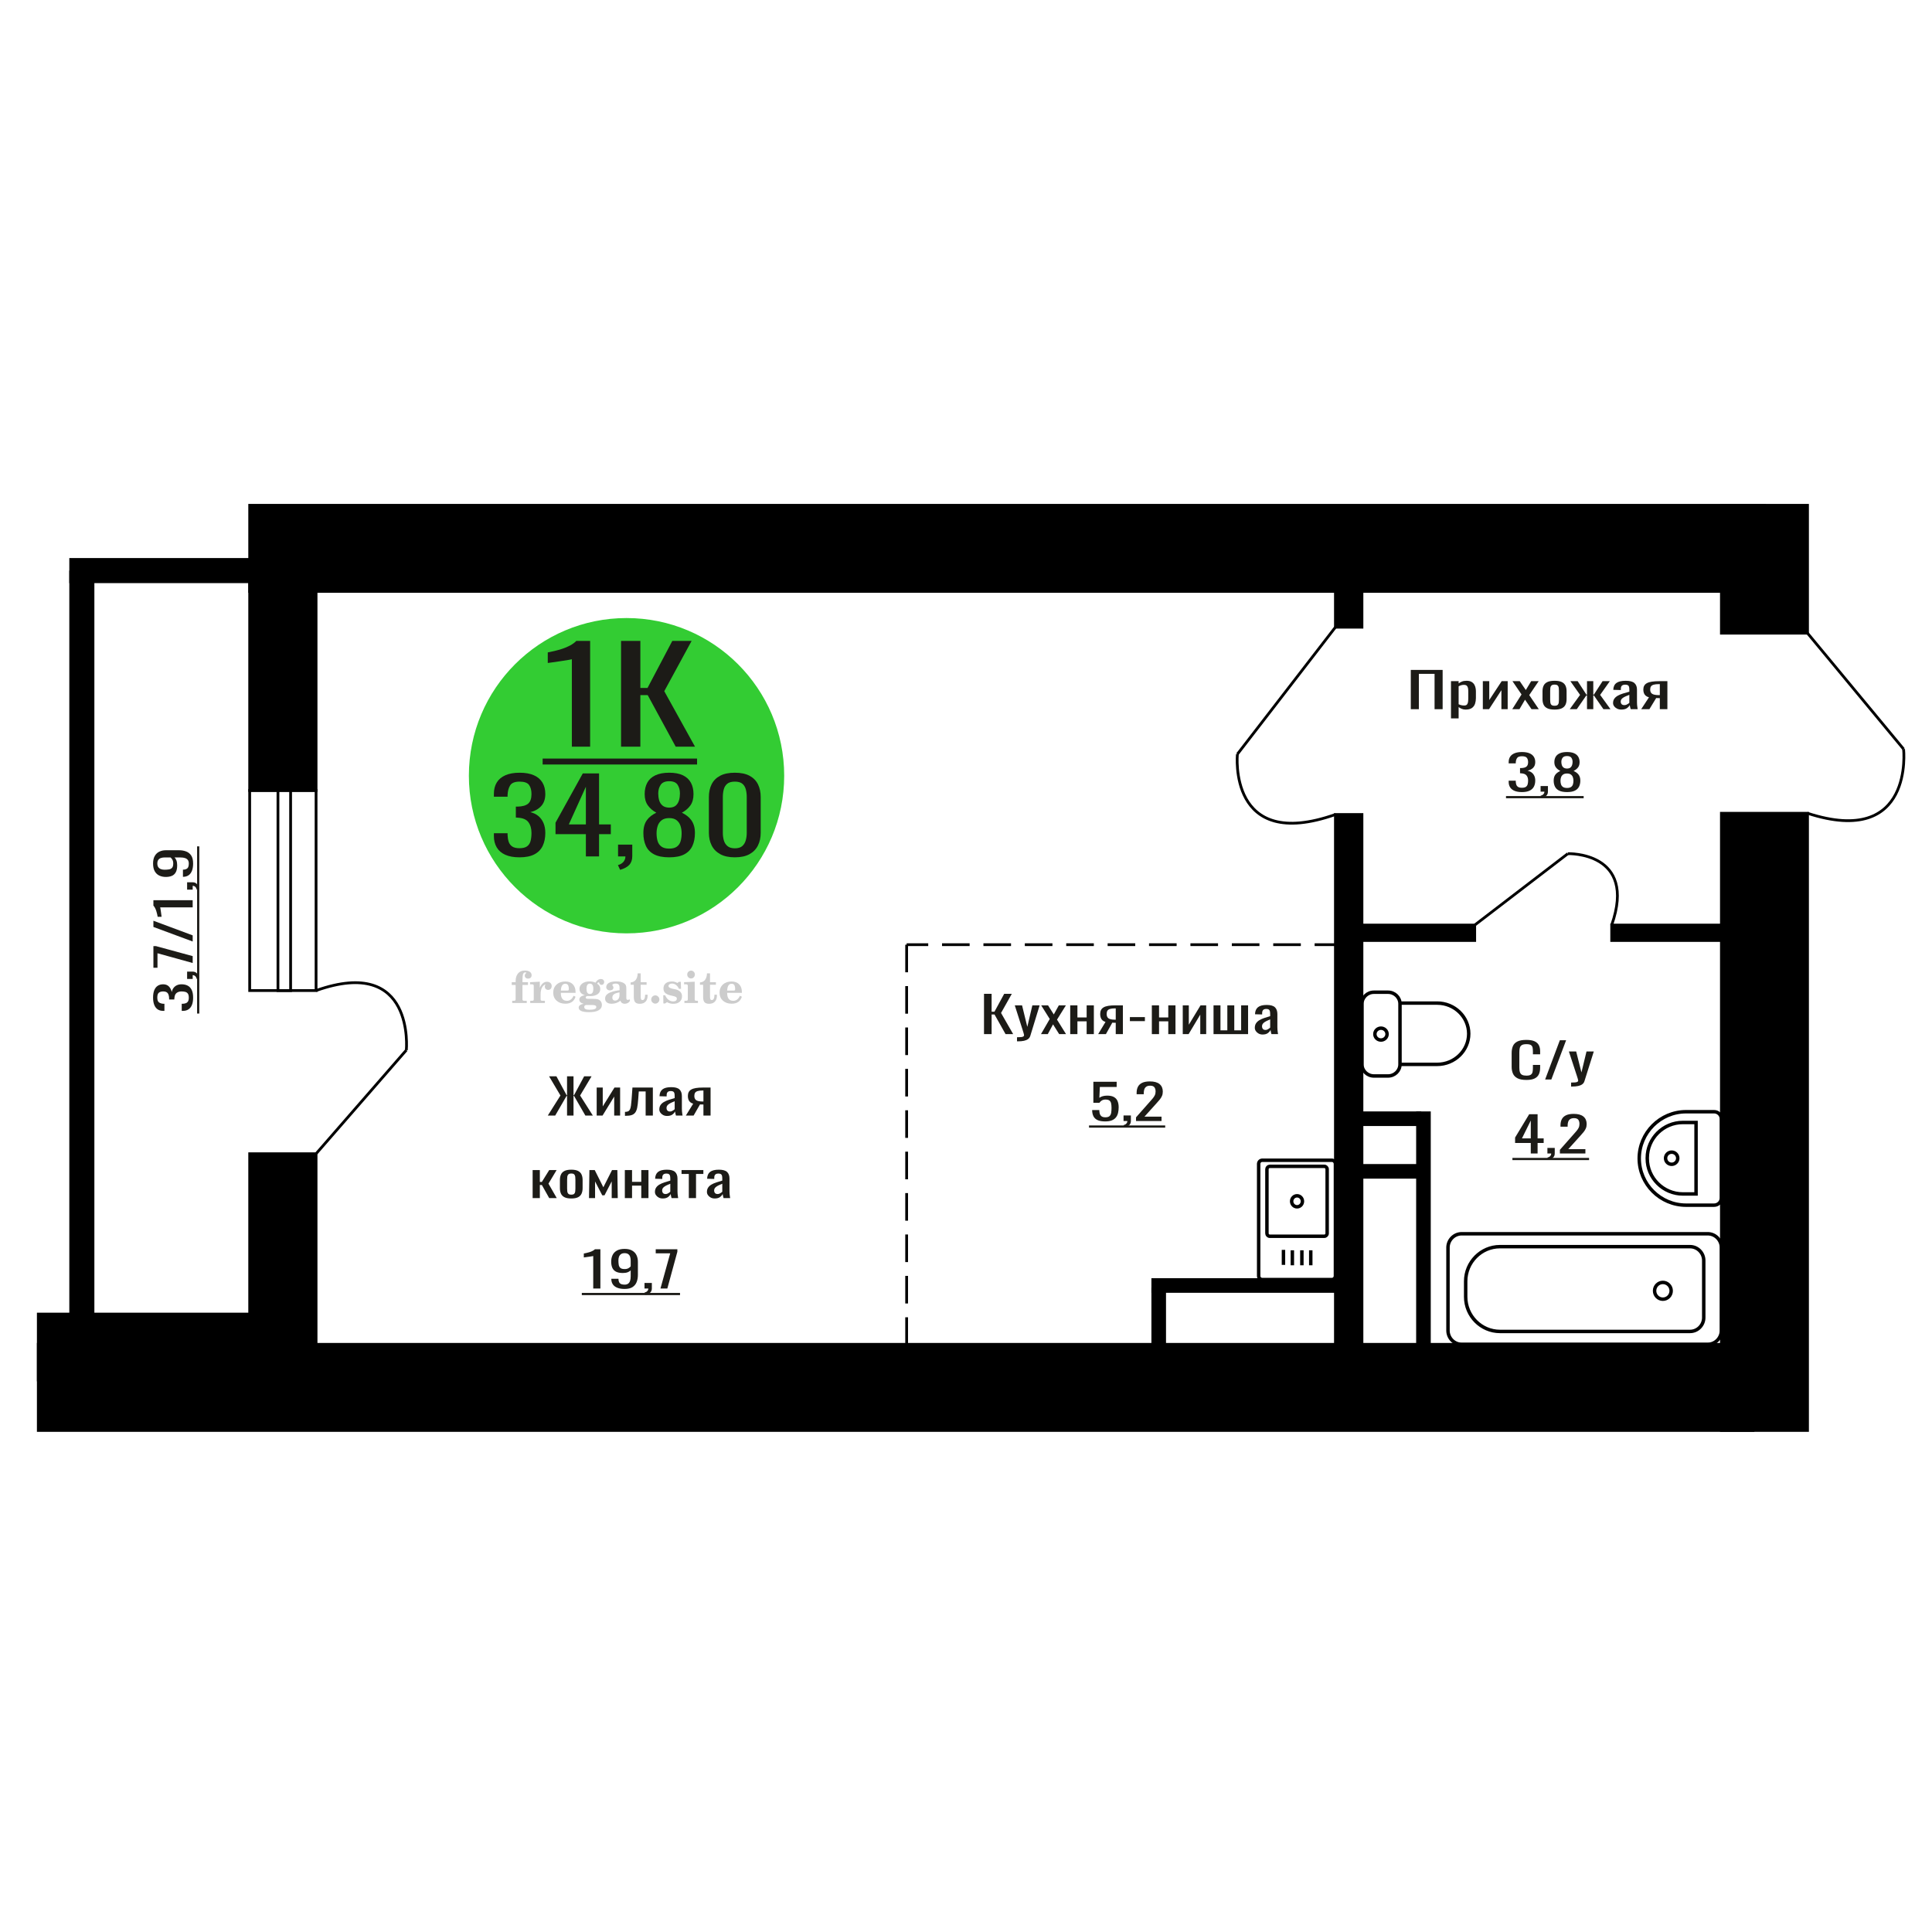 <?xml version="1.0" encoding="UTF-8"?>
<!DOCTYPE svg PUBLIC "-//W3C//DTD SVG 1.1//EN" "http://www.w3.org/Graphics/SVG/1.1/DTD/svg11.dtd">
<!-- Creator: CorelDRAW 2019 -->
<svg xmlns="http://www.w3.org/2000/svg" xml:space="preserve" width="140mm" height="140mm" version="1.1" style="shape-rendering:geometricPrecision; text-rendering:geometricPrecision; image-rendering:optimizeQuality; fill-rule:evenodd; clip-rule:evenodd"
viewBox="0 0 14000 14000"
 xmlns:xlink="http://www.w3.org/1999/xlink">
 <defs>
  <style type="text/css">
   <![CDATA[
    .str0 {stroke:black;stroke-width:25;stroke-miterlimit:22.926}
    .str1 {stroke:black;stroke-width:20;stroke-miterlimit:22.926}
    .str2 {stroke:black;stroke-width:20;stroke-miterlimit:22.926;stroke-dasharray:200 100}
    .fil1 {fill:none}
    .fil5 {fill:black}
    .fil2 {fill:#1C1B17}
    .fil3 {fill:#33CC33}
    .fil0 {fill:#1C1B17;fill-rule:nonzero}
    .fil4 {fill:#CCCCCC;fill-rule:nonzero}
   ]]>
  </style>
 </defs>
 <g id="Слой_x0020_1">
  <path class="fil0" d="M11060.63 7825.69c-28.03,0 -49.8,-4.21 -65.28,-12.65 -15.5,-8.43 -26.26,-19.79 -32.28,-34.08 -6.04,-14.29 -9.05,-30.22 -9.05,-47.78l0 -100.49c0,-19.21 3.01,-35.96 9.05,-50.25 6.02,-14.29 16.78,-25.35 32.28,-33.2 15.48,-7.85 37.25,-11.77 65.28,-11.77 24.78,0 44.43,3.28 58.94,9.84 14.5,6.56 24.94,15.93 31.3,28.11 6.36,12.18 9.54,26.82 9.54,43.92l0 22.48 -52.34 0 0 -20.02c0,-10.55 -0.73,-19.86 -2.2,-27.94 -1.46,-8.08 -5.46,-14.35 -11.99,-18.8 -6.51,-4.45 -17.44,-6.67 -32.76,-6.67 -15.65,0 -27.06,2.4 -34.23,7.2 -7.18,4.8 -11.82,11.6 -13.95,20.38 -2.11,8.78 -3.17,19.03 -3.17,30.74l0 112.79c0,14.29 1.63,25.59 4.88,33.91 3.27,8.31 8.65,14.23 16.15,17.74 7.5,3.51 17.61,5.27 30.32,5.27 15,0 25.76,-2.4 32.28,-7.2 6.52,-4.8 10.6,-11.42 12.23,-19.85 1.63,-8.44 2.44,-18.27 2.44,-29.52l0 -21.08 52.34 0 0 21.08c0,17.34 -2.94,32.62 -8.82,45.85 -5.86,13.24 -15.96,23.55 -30.31,30.92 -14.35,7.38 -34.57,11.07 -60.65,11.07z"/>
  <polygon id="1" class="fil0" points="11196.6,7822.53 11303.22,7537.93 11348.7,7537.93 11241.58,7822.53 "/>
  <path id="2" class="fil0" d="M11384.89 7873.48l0 -28.81c12.72,0 22.82,-0.41 30.33,-1.23 7.49,-0.82 12.87,-2.35 16.13,-4.57 3.26,-2.23 4.89,-5.33 4.89,-9.31 0,-2.11 -1.15,-6.8 -3.43,-14.06 -2.28,-7.26 -4.72,-14.99 -7.33,-23.19l-56.73 -172.87 52.81 0 38.16 151.79 36.68 -151.79 52.82 0 -67.5 214.33c-2.93,9.84 -8.31,17.63 -16.13,23.37 -7.83,5.74 -17.86,9.9 -30.08,12.47 -12.23,2.58 -26.99,3.87 -44.26,3.87l-6.36 0z"/>
  <path class="fil1 str0" d="M9869.25 7712.85l0 -438.79c0,-46.23 38.89,-84.06 86.42,-84.06l102.75 0c47.53,0 86.42,37.83 86.42,84.06l0 438.79c0,46.23 -38.89,84.05 -86.42,84.05l-102.75 0c-47.53,0 -86.42,-37.82 -86.42,-84.05zm275.59 0l0 -444.04 269.81 0c125.55,0 228.27,99.91 228.27,222.01l0 0.01c0,122.11 -102.72,222.02 -228.27,222.02l-269.81 0zm-182.03 -219.39c0,-23.77 19.81,-43.03 44.24,-43.03 24.43,0 44.24,19.26 44.24,43.03 0,23.76 -19.81,43.02 -44.24,43.02 -24.43,0 -44.24,-19.26 -44.24,-43.02z"/>
  <path class="fil0" d="M11092.62 8358.66l0 -76.25 -113.69 0 0 -39.35 102.08 -169 60.96 0 0 174.98 44.04 0 0 33.37 -44.04 0 0 76.25 -49.35 0zm-63.86 -109.62l63.86 0 0 -129.3 -63.86 129.3z"/>
  <path id="1" class="fil0" d="M11220.85 8404.69l-8.24 -16.16c8.72,-2.11 15.58,-5.8 20.57,-11.07 5,-5.27 7.49,-11.54 7.49,-18.8l-27.56 0 0 -40.41 53.22 0 0 39.71c0,12.41 -3.72,22.31 -11.14,29.69 -7.41,7.38 -18.87,13.06 -34.34,17.04z"/>
  <path id="2" class="fil0" d="M11303.58 8358.66l0 -26.7 99.66 -112.79c7.41,-8.43 14.27,-16.28 20.56,-23.54 6.29,-7.26 11.44,-14.93 15.48,-23.02 4.03,-8.08 6.04,-17.39 6.04,-27.93 0,-13.12 -2.89,-23.42 -8.7,-30.92 -5.81,-7.49 -15.97,-11.24 -30.49,-11.24 -12.25,0 -21.77,2.46 -28.54,7.38 -6.78,4.92 -11.44,11.36 -14.03,19.32 -2.58,7.97 -3.87,16.52 -3.87,25.65l0 9.49 -51.76 0 0 -9.84c0,-17.1 3.14,-31.8 9.43,-44.1 6.29,-12.29 16.45,-21.84 30.48,-28.63 14.02,-6.79 32.65,-10.19 55.88,-10.19 31.6,0 55.15,6.5 70.64,19.5 15.48,13 23.22,30.98 23.22,53.93 0,12.18 -2.01,22.84 -6.05,31.98 -4.03,9.13 -9.28,17.68 -15.72,25.65 -6.45,7.96 -13.55,16.16 -21.29,24.59l-89.99 99.79 123.86 0 0 31.62 -184.81 0z"/>
  <polygon id="3" class="fil2" points="10959.58,8390.6 11515,8390.6 11515,8406.57 10959.58,8406.57 "/>
  <circle class="fil3" cx="4540.1" cy="5621.06" r="1142.45"/>
  <path class="fil0" d="M3764.24 6212.47c-41.2,0 -75.53,-6.19 -102.99,-18.56 -27.47,-12.37 -48.06,-30.18 -61.8,-53.44 -13.73,-23.25 -20.6,-50.72 -20.6,-82.39l0 -20.04 99.26 0c0,1.98 0,4.09 0,6.31 0,2.23 0,4.58 0,7.05 0.61,17.82 3.26,33.9 7.96,48.25 4.68,14.35 13.1,25.73 25.27,34.14 12.18,8.41 29.8,12.62 52.9,12.62 24.34,0 42.76,-4.58 55.25,-13.73 12.47,-9.15 20.9,-22.14 25.28,-38.97 4.36,-16.82 6.55,-36.12 6.55,-57.89 0,-31.67 -7.33,-57.53 -22,-77.57 -14.67,-20.04 -40.42,-31.05 -77.26,-33.03 -1.86,-0.49 -4.21,-0.74 -7.01,-0.74 -2.81,0 -5.16,0 -7.03,0l0 -79.42c1.87,0 4.07,0 6.56,0 2.5,0 4.68,0 6.55,0 35.59,-0.99 61.17,-8.41 76.79,-22.27 15.6,-13.85 23.4,-36.86 23.4,-69.02 0,-27.22 -5.78,-48.99 -17.32,-65.32 -11.55,-16.33 -34.49,-24.5 -68.82,-24.5 -34.33,0 -57.12,9.04 -68.35,27.1 -11.24,18.06 -17.48,41.19 -18.72,69.4 0,1.98 0,4.08 0,6.31 0,2.22 0,4.32 0,6.3l-99.26 0 0 -20.04c0,-32.16 6.87,-59.62 20.6,-82.39 13.74,-22.76 34.49,-40.32 62.27,-52.69 27.78,-12.37 62.26,-18.56 103.46,-18.56 41.82,0 76.46,6.19 103.92,18.56 27.48,12.37 48.08,30.06 61.8,53.07 13.74,23.01 20.6,50.59 20.6,82.76 0,36.12 -9.83,65.07 -29.49,86.84 -19.67,21.77 -46.03,36.62 -79.12,44.53 23.1,5.45 42.6,14.85 58.52,28.21 15.92,13.36 28.24,30.31 36.98,50.84 8.75,20.54 13.11,44.41 13.11,71.63 0,35.62 -6.24,66.67 -18.72,93.15 -12.49,26.47 -32.46,47.01 -59.93,61.6 -27.46,14.6 -63.67,21.9 -108.61,21.9z"/>
  <path id="1" class="fil0" d="M4245.51 6205.79l0 -161.07 -220.04 0 0 -83.13 197.56 -357.01 117.97 0 0 369.63 85.21 0 0 70.51 -85.21 0 0 161.07 -95.49 0zm-123.6 -231.58l123.6 0 0 -273.14 -123.6 273.14z"/>
  <path id="2" class="fil0" d="M4493.62 6303.02l-15.92 -34.14c16.86,-4.45 30.11,-12.25 39.79,-23.38 9.68,-11.13 14.52,-24.37 14.52,-39.71l-53.37 0 0 -85.36 103 0 0 83.88c0,26.22 -7.18,47.13 -21.54,62.71 -14.35,15.59 -36.52,27.59 -66.48,36z"/>
  <path id="3" class="fil0" d="M4849.42 6212.47c-45.57,0 -82.09,-7.17 -109.55,-21.52 -27.46,-14.35 -47.29,-34.77 -59.45,-61.24 -12.17,-26.47 -18.27,-57.52 -18.27,-93.15 0,-20.29 2.19,-38.1 6.56,-53.44 4.37,-15.34 10.76,-28.83 19.19,-40.45 8.43,-11.63 18.42,-21.78 29.97,-30.44 11.54,-8.66 24.18,-16.45 37.92,-23.38 -24.98,-13.36 -45.26,-30.8 -60.86,-52.32 -15.61,-21.53 -23.42,-48.87 -23.42,-82.02 0,-31.67 6.25,-59.13 18.74,-82.39 12.48,-23.26 31.99,-41.19 58.52,-53.81 26.52,-12.62 60.08,-18.93 100.65,-18.93 40.57,0 73.8,6.31 99.71,18.93 25.9,12.62 45.1,30.55 57.59,53.81 12.48,23.26 18.72,50.72 18.72,82.39 0,33.65 -7.64,61.11 -22.93,82.39 -15.3,21.27 -35.74,38.59 -61.34,51.95 13.74,6.93 26.38,14.72 37.92,23.38 11.55,8.66 21.54,18.81 29.96,30.44 8.43,11.62 14.99,25.11 19.67,40.45 4.68,15.34 7.03,33.15 7.03,53.44 0,35.63 -6.1,66.68 -18.27,93.15 -12.17,26.47 -31.83,46.89 -58.99,61.24 -27.14,14.35 -63.51,21.52 -109.07,21.52zm0 -63.09c24.34,0 43.06,-4.95 56.17,-14.85 13.12,-9.89 22.01,-23.25 26.69,-40.08 4.68,-16.82 7.03,-35.62 7.03,-56.41 0,-18.8 -2.66,-36.49 -7.96,-53.07 -5.31,-16.57 -14.52,-30.18 -27.63,-40.82 -13.1,-10.64 -31.21,-15.96 -54.3,-15.96 -23.1,0 -41.35,5.2 -54.78,15.59 -13.42,10.39 -22.94,23.87 -28.56,40.45 -5.61,16.58 -8.42,34.52 -8.42,53.81 0,20.79 2.5,39.59 7.49,56.41 5,16.83 14.21,30.19 27.61,40.08 13.43,9.9 32.31,14.85 56.66,14.85zm0 -296.9c21.21,-0.49 37.3,-5.69 48.22,-15.58 10.91,-9.9 18.57,-22.64 22.94,-38.23 4.36,-15.59 6.55,-31.79 6.55,-48.62 0,-24.74 -5.62,-45.77 -16.85,-63.09 -11.24,-17.31 -31.52,-25.97 -60.86,-25.97 -29.34,0 -49.94,8.66 -61.8,25.97 -11.86,17.32 -17.79,38.35 -17.79,63.09 0,16.83 2.18,33.03 6.56,48.62 4.37,15.59 12.33,28.33 23.87,38.23 11.55,9.89 27.94,15.09 49.16,15.58z"/>
  <path id="4" class="fil0" d="M5325.06 6212.47c-43.07,0 -78.49,-7.67 -106.26,-23.01 -27.78,-15.34 -48.38,-36.37 -61.8,-63.09 -13.42,-26.72 -20.14,-57.15 -20.14,-91.3l0 -259.04c0,-35.13 6.56,-65.93 19.67,-92.41 13.11,-26.47 33.54,-47.13 61.32,-61.97 27.78,-14.85 63.51,-22.27 107.21,-22.27 43.7,0 79.27,7.42 106.75,22.27 27.46,14.84 47.74,35.5 60.85,61.97 13.1,26.48 19.66,57.28 19.66,92.41l0 259.04c0,34.64 -6.71,65.32 -20.13,92.04 -13.42,26.72 -33.86,47.63 -61.33,62.72 -27.46,15.09 -62.73,22.64 -105.8,22.64zm0 -65.32c23.72,0 41.67,-5.44 53.84,-16.33 12.17,-10.88 20.6,-24.86 25.28,-41.93 4.68,-17.07 7.03,-34.76 7.03,-53.07l0 -260.53c0,-19.3 -2.2,-37.48 -6.56,-54.55 -4.37,-17.08 -12.64,-30.81 -24.82,-41.2 -12.17,-10.39 -30.42,-15.59 -54.77,-15.59 -24.35,0 -42.76,5.2 -55.24,15.59 -12.49,10.39 -20.91,24.12 -25.28,41.2 -4.37,17.07 -6.56,35.25 -6.56,54.55l0 260.53c0,18.31 2.35,36 7.03,53.07 4.68,17.07 13.42,31.05 26.21,41.93 12.81,10.89 30.74,16.33 53.84,16.33z"/>
  <path class="fil0" d="M4143.87 5410.84l0 -634c-0.83,0.63 -10.12,2.52 -27.85,5.68 -17.74,3.15 -37.76,6.31 -60.04,9.46 -22.29,3.15 -42.09,5.99 -59.41,8.52 -17.34,2.52 -26.42,3.78 -27.24,3.78l0 -76.65c14.02,-2.52 30.32,-5.99 48.9,-10.41 18.56,-4.41 37.54,-9.77 56.93,-16.08 19.4,-6.31 37.96,-14.2 55.72,-23.66 17.74,-9.46 32.79,-20.5 45.18,-33.12l100.26 0 0 766.48 -132.45 0z"/>
  <polygon id="1" class="fil0" points="4500.38,5410.84 4500.38,4644.36 4640.25,4644.36 4640.25,4985.02 4692.25,4985.02 4871.75,4644.36 5011.62,4644.36 4813.56,5008.68 5036.38,5410.84 4896.5,5410.84 4693.48,5037.06 4640.25,5037.06 4640.25,5410.84 "/>
  <polygon id="2" class="fil2" points="3932.19,5496.86 5051.24,5496.86 5051.24,5539.87 3932.19,5539.87 "/>
  <path class="fil4" d="M3708.28 7137.31l0 -20 28.15 0 0 -6.35c0,-24.71 5.87,-43.87 17.67,-57.58 11.8,-13.7 28.37,-20.53 49.64,-20.53 14.92,0 26.72,3.07 35.45,9.16 8.74,6.08 13.13,14.28 13.13,24.6 0,7.68 -2.33,13.71 -6.99,18.1 -4.65,4.39 -11.11,6.56 -19.42,6.56 -6.82,0 -12.38,-2.01 -16.67,-6.03 -4.28,-4.02 -6.45,-9.21 -6.45,-15.5 0,-6.62 2.96,-12.49 8.94,-17.68 1.22,-1.22 1.85,-2.01 1.85,-2.33 0,-1.11 -0.53,-1.96 -1.53,-2.43 -1.06,-0.53 -2.75,-0.8 -5.13,-0.8 -7.89,0 -13.34,4.03 -16.36,12.02 -3.07,7.99 -4.6,24.23 -4.6,48.73l0 10.06 39.95 0 0 20 -39.95 0 0 102.87c0,4.66 0.95,7.83 2.91,9.52 1.96,1.7 5.72,2.54 11.27,2.54l16.94 0 0 15.88 -105.41 0 0 -15.88 13.91 -0.31c4.24,-0.21 7.09,-1.11 8.63,-2.81 1.48,-1.64 2.22,-4.6 2.22,-8.94l0 -102.87 -28.15 0z"/>
  <path id="1" class="fil4" d="M3842.16 7268.12l0 -15.88 14.87 -0.31c4.34,-0.32 7.25,-1.27 8.68,-2.86 1.43,-1.59 2.17,-4.55 2.17,-8.89l0 -95.04c0,-5.08 -1.11,-8.47 -3.39,-10.11 -2.27,-1.64 -6.98,-2.48 -14.13,-2.48 -0.95,0 -2.48,0.05 -4.6,0.16 -2.12,0.1 -3.7,0.15 -4.87,0.15l0 -15.55 70.75 -3.5 0 43.71c6.25,-14.34 13.65,-25.18 22.39,-32.49 8.67,-7.25 18.46,-10.9 29.42,-10.9 10.16,0 18.41,2.86 24.76,8.52 6.35,5.72 9.53,12.97 9.53,21.86 0,8.67 -2.33,15.61 -7.04,20.85 -4.71,5.23 -10.9,7.83 -18.57,7.83 -7.15,0 -12.97,-2.28 -17.47,-6.88 -4.49,-4.61 -6.77,-10.59 -6.77,-17.94 0,-2.91 0.48,-5.56 1.43,-8.04 0.9,-2.49 2.38,-4.87 4.34,-7.15 -11.8,3.81 -20.75,12.01 -26.94,24.5 -6.19,12.49 -9.31,28.79 -9.31,48.84l0 33.66c0,4.34 0.74,7.3 2.22,8.94 1.54,1.7 4.39,2.6 8.63,2.81l20.27 0.31 0 15.88 -106.37 0z"/>
  <path id="2" class="fil4" d="M4156.54 7215.73l13.97 6.67c-4.97,16.62 -13.65,29.26 -26.09,37.89 -12.48,8.62 -28.31,12.91 -47.51,12.91 -26.36,0 -47.58,-7.41 -63.77,-22.17 -16.14,-14.77 -24.23,-34.13 -24.23,-58.1 0,-23.92 8.04,-43.4 24.07,-58.32 16.09,-14.92 37.1,-22.38 63.03,-22.38 23.65,0 42.01,6.82 55.14,20.53 13.12,13.65 19.68,32.86 19.68,57.52l0 4.18 -106.68 0 0 2.17c0,18.36 3.7,32.23 11.06,41.59 7.41,9.37 18.41,14.02 32.97,14.02 10.63,0 20,-3.06 28.04,-9.2 8.1,-6.14 14.87,-15.24 20.32,-27.31zm-92.39 -37.78l48.79 0c3.33,0 5.66,-0.74 6.98,-2.17 1.33,-1.43 2.02,-4.07 2.02,-7.94 0,-13.65 -2.07,-23.6 -6.14,-29.79 -4.08,-6.19 -10.48,-9.31 -19.26,-9.31 -10.11,0 -17.84,4.07 -23.18,12.17 -5.29,8.15 -8.36,20.48 -9.21,37.04z"/>
  <path id="3" class="fil4" d="M4229.14 7273.89c-10.26,-2.59 -17.99,-6.41 -23.23,-11.54 -5.23,-5.13 -7.83,-11.43 -7.83,-19 0,-8.36 3.44,-15.24 10.37,-20.69 6.94,-5.39 16.94,-9.1 29.96,-11.06 -12.81,-3.43 -22.55,-9.04 -29.27,-16.93 -6.72,-7.83 -10.1,-17.41 -10.1,-28.68 0,-16.09 6.82,-29.21 20.47,-39.26 13.66,-10.11 31.49,-15.14 53.5,-15.14 7.78,0 15.08,0.8 22.02,2.33 6.93,1.54 13.65,3.86 20.16,6.93l5.45 -7.88c4.23,-6.03 9.31,-10.64 15.18,-13.92 5.88,-3.28 12.02,-4.92 18.42,-4.92 7.04,0 12.75,2.01 17.2,6.03 4.44,4.08 6.67,9.26 6.67,15.56 0,6.19 -1.7,11.27 -5.14,15.13 -3.38,3.87 -7.83,5.82 -13.28,5.82 -3.76,0 -6.93,-0.79 -9.63,-2.38 -2.7,-1.64 -4.87,-4.07 -6.51,-7.35 -0.63,-1.27 -1,-2.81 -1.22,-4.66 -0.31,-2.59 -1.43,-3.91 -3.28,-4.02 -1.85,0 -3.91,0.9 -6.19,2.7 -2.27,1.8 -4.13,4.07 -5.55,6.82 7.83,5.4 13.54,11.17 17.14,17.36 3.6,6.25 5.4,13.39 5.4,21.43 0,16.14 -6.56,28.79 -19.63,37.94 -13.07,9.16 -31.23,13.76 -54.46,13.76 -1.95,0 -4.71,-0.1 -8.25,-0.32 -3.49,-0.21 -6.03,-0.31 -7.57,-0.31 -4.87,0 -8.68,0.9 -11.37,2.75 -2.76,1.8 -4.13,4.29 -4.13,7.46 0,3.65 1.21,6.19 3.65,7.62 2.43,1.43 6.67,2.17 12.75,2.17l23.02 0c12.07,0 22.6,0.37 31.54,1.16 8.99,0.8 15.13,1.8 18.57,3.02 8.68,3.12 15.45,8.26 20.32,15.5 4.87,7.25 7.31,15.62 7.31,25.09 0,16.72 -7.94,29.58 -23.82,38.57 -15.87,9 -38.63,13.5 -68.31,13.5 -25.24,0 -44.24,-2.75 -56.99,-8.2 -12.76,-5.51 -19.16,-13.66 -19.16,-24.5 0,-7.15 3.12,-13.08 9.31,-17.89 6.19,-4.82 15.03,-8.15 26.51,-10zm15.62 8.84c-4.03,1.64 -6.88,3.54 -8.58,5.66 -1.69,2.11 -2.54,4.87 -2.54,8.31 0,6.93 3.02,12.06 9,15.34 5.98,3.33 15.29,4.98 27.94,4.98 17.14,0 29.84,-1.59 38.05,-4.71 8.2,-3.18 12.33,-8.05 12.33,-14.72 0,-5.23 -2.23,-9.04 -6.67,-11.37 -4.45,-2.33 -12.07,-3.49 -22.86,-3.49l-46.67 0zm5.39 -117.59c0,13.07 1.96,22.6 5.88,28.58 3.97,5.98 10.1,8.99 18.52,8.99 8.46,0 14.71,-3.01 18.78,-9.1 4.02,-6.03 6.04,-15.5 6.04,-28.47 0,-12.7 -2.02,-22.12 -6.04,-28.2 -4.07,-6.09 -10.32,-9.16 -18.78,-9.16 -8.42,0 -14.55,3.07 -18.52,9.16 -3.92,6.08 -5.88,15.5 -5.88,28.2z"/>
  <path id="4" class="fil4" d="M4489.28 7191.28c-18.79,3.02 -32.17,7.47 -40.11,13.34 -7.99,5.87 -11.96,14.13 -11.96,24.82 0,6.51 1.8,11.64 5.34,15.5 3.55,3.81 8.37,5.72 14.35,5.72 9.78,0 17.67,-3.65 23.54,-10.96 5.88,-7.3 8.84,-17.3 8.84,-30l0 -18.42zm49.21 40.22c0,5.08 0.9,8.68 2.7,10.85 1.8,2.17 4.76,3.23 8.79,3.23 1.85,0 3.96,-0.53 6.35,-1.64 2.38,-1.06 3.86,-1.59 4.49,-1.59 1.22,0 2.23,0.37 2.97,1.22 0.68,0.84 1.06,2.01 1.06,3.59 0,6.62 -3.76,12.65 -11.33,18.16 -7.57,5.45 -16.61,8.2 -27.15,8.2 -7.88,0 -14.6,-2.07 -20.16,-6.25 -5.61,-4.18 -8.89,-9.57 -9.94,-16.14 -8.68,7.09 -18.53,12.6 -29.53,16.51 -11.01,3.92 -22.33,5.88 -34.03,5.88 -15.18,0 -26.99,-3.28 -35.35,-9.9 -8.36,-6.61 -12.54,-15.93 -12.54,-27.94 0,-15.98 8.42,-28.84 25.19,-38.47 16.78,-9.68 43.34,-16.93 79.59,-21.8l0 -17.25c0,-11.17 -2.22,-19.05 -6.67,-23.71 -4.44,-4.65 -11.85,-6.98 -22.17,-6.98 -6.72,0 -12.38,1.11 -16.94,3.33 -4.6,2.22 -6.93,4.82 -6.93,7.67 0,0.74 1.38,2.86 4.13,6.41 2.75,3.49 4.13,7.41 4.13,11.8 0,5.98 -2.33,10.79 -7.04,14.5 -4.71,3.65 -10.85,5.5 -18.36,5.5 -7.68,0 -14.03,-2.22 -19.11,-6.67 -5.02,-4.44 -7.56,-10 -7.56,-16.72 0,-13.23 6.35,-23.49 19.05,-30.8 12.75,-7.25 30.69,-10.9 53.97,-10.9 13.02,0 24.45,1.33 34.35,3.97 9.84,2.59 17.99,6.51 24.39,11.64 5.08,3.97 8.63,8.42 10.64,13.44 2.01,4.98 3.01,12.65 3.01,22.97l0 67.89z"/>
  <path id="5" class="fil4" d="M4692.33 7208.11c0,0.74 0.1,1.85 0.26,3.34 0.16,1.48 0.21,2.59 0.21,3.33 0,18.57 -4.92,33.07 -14.76,43.5 -9.9,10.37 -23.6,15.56 -41.12,15.56 -15.98,0 -27.36,-3.76 -34.08,-11.33 -6.72,-7.51 -10.05,-20.8 -10.05,-39.85l0 -86.62 -22.86 0 0 -17.04c15.72,-1 27.94,-7.14 36.62,-18.31 8.68,-11.16 13.44,-26.93 14.29,-47.2l21.8 0 0 63.82 42.86 0 0 18.73 -42.86 0 0 84.14c0,10.74 1,17.88 2.96,21.38 1.96,3.54 5.4,5.29 10.37,5.29 6.09,0 10.69,-3.23 13.87,-9.63 3.12,-6.41 4.87,-16.09 5.18,-29.11l17.31 0z"/>
  <path id="6" class="fil4" d="M4748.47 7212.87c8.05,0 15.03,2.92 20.91,8.79 5.87,5.82 8.83,12.8 8.83,20.95 0,8.21 -2.91,15.24 -8.78,21.12 -5.82,5.87 -12.81,8.84 -20.96,8.84 -8.09,0 -15.02,-2.97 -20.85,-8.84 -5.87,-5.88 -8.78,-12.91 -8.78,-21.12 0,-8.04 2.96,-15.02 8.84,-20.9 5.87,-5.87 12.8,-8.84 20.79,-8.84z"/>
  <path id="7" class="fil4" d="M4806.15 7212.24l13.71 0c6.51,14.39 14.76,25.4 24.76,33.02 10.06,7.62 21.22,11.43 33.61,11.43 8.09,0 14.49,-1.8 19.2,-5.34 4.77,-3.6 7.15,-8.37 7.15,-14.4 0,-5.4 -2.07,-9.52 -6.25,-12.43 -4.18,-2.91 -13.07,-5.77 -26.72,-8.58 -23.44,-4.49 -39.95,-10.84 -49.53,-18.94 -9.58,-8.1 -14.34,-19.42 -14.34,-33.97 0,-16.14 5.34,-28.63 16.03,-37.47 10.69,-8.89 25.88,-13.33 45.51,-13.33 7.3,0 14.29,0.9 20.8,2.75 6.56,1.85 12.54,4.5 17.94,7.99l12.43 -8.52 13.07 0 1.54 50.8 -14.92 0c-5.56,-11.91 -12.76,-21.27 -21.54,-27.99 -8.79,-6.72 -18.21,-10.11 -28.31,-10.11 -7.68,0 -13.92,1.69 -18.73,5.13 -4.87,3.44 -7.31,7.73 -7.31,12.91 0,9.85 12.54,16.99 37.57,21.44 3.02,0.52 5.35,0.95 6.99,1.27 17.67,3.28 31.01,9.26 39.9,17.93 8.89,8.68 13.33,19.95 13.33,33.77 0,16.66 -5.61,29.84 -16.82,39.58 -11.22,9.79 -26.52,14.66 -45.94,14.66 -8.67,0 -16.93,-1.01 -24.66,-3.07 -7.77,-2.07 -14.76,-5.03 -21.11,-8.95l-13.65 9.48 -12.75 0 -0.96 -59.06z"/>
  <path id="8" class="fil4" d="M4979.77 7061.74c0,-7.88 2.7,-14.55 8.15,-20 5.45,-5.5 12.01,-8.25 19.79,-8.25 7.46,0 13.92,2.75 19.42,8.31 5.45,5.55 8.2,12.17 8.2,19.94 0,7.78 -2.7,14.45 -8.15,20.11 -5.45,5.67 -11.9,8.47 -19.47,8.47 -7.78,0 -14.34,-2.75 -19.79,-8.31 -5.45,-5.55 -8.15,-12.27 -8.15,-20.27zm54.29 178.39c0,4.44 0.74,7.51 2.17,9.1 1.48,1.59 4.39,2.49 8.73,2.7l12.6 0.31 0 15.88 -98.11 0 0 -15.88 13.81 -0.31c4.29,-0.21 7.2,-1.11 8.68,-2.81 1.53,-1.64 2.28,-4.65 2.28,-8.99l0 -95.04c0,-5.03 -1.12,-8.42 -3.39,-10.06 -2.28,-1.64 -6.93,-2.48 -13.97,-2.48 -0.95,0 -2.44,0.05 -4.61,0.16 -2.11,0.1 -3.75,0.15 -5.02,0.15l0 -15.55 76.83 -3.5 0 126.32z"/>
  <path id="9" class="fil4" d="M5194.62 7208.11c0,0.74 0.1,1.85 0.26,3.34 0.16,1.48 0.21,2.59 0.21,3.33 0,18.57 -4.92,33.07 -14.76,43.5 -9.9,10.37 -23.6,15.56 -41.12,15.56 -15.98,0 -27.36,-3.76 -34.08,-11.33 -6.72,-7.51 -10.05,-20.8 -10.05,-39.85l0 -86.62 -22.86 0 0 -17.04c15.72,-1 27.94,-7.14 36.62,-18.31 8.68,-11.16 13.44,-26.93 14.29,-47.2l21.8 0 0 63.82 42.86 0 0 18.73 -42.86 0 0 84.14c0,10.74 1,17.88 2.96,21.38 1.96,3.54 5.4,5.29 10.37,5.29 6.09,0 10.69,-3.23 13.87,-9.63 3.12,-6.41 4.87,-16.09 5.18,-29.11l17.31 0z"/>
  <path id="10" class="fil4" d="M5361.78 7215.73l13.97 6.67c-4.97,16.62 -13.65,29.26 -26.09,37.89 -12.48,8.62 -28.31,12.91 -47.51,12.91 -26.36,0 -47.58,-7.41 -63.77,-22.17 -16.14,-14.77 -24.23,-34.13 -24.23,-58.1 0,-23.92 8.04,-43.4 24.07,-58.32 16.09,-14.92 37.1,-22.38 63.03,-22.38 23.65,0 42.01,6.82 55.14,20.53 13.12,13.65 19.68,32.86 19.68,57.52l0 4.18 -106.68 0 0 2.17c0,18.36 3.7,32.23 11.06,41.59 7.41,9.37 18.41,14.02 32.97,14.02 10.63,0 20,-3.06 28.04,-9.2 8.1,-6.14 14.87,-15.24 20.32,-27.31zm-92.39 -37.78l48.79 0c3.33,0 5.66,-0.74 6.98,-2.17 1.33,-1.43 2.02,-4.07 2.02,-7.94 0,-13.65 -2.07,-23.6 -6.14,-29.79 -4.08,-6.19 -10.48,-9.31 -19.26,-9.31 -10.11,0 -17.84,4.07 -23.18,12.17 -5.29,8.15 -8.36,20.48 -9.21,37.04z"/>
  <polygon class="fil0" points="7130.48,7493.63 7130.48,7201.45 7185.62,7201.45 7185.62,7331.31 7206.12,7331.31 7276.89,7201.45 7332.04,7201.45 7253.95,7340.33 7341.8,7493.63 7286.65,7493.63 7206.62,7351.15 7185.62,7351.15 7185.62,7493.63 "/>
  <path id="1" class="fil0" d="M7369.61 7545.93l0 -29.58c12.69,0 22.79,-0.42 30.27,-1.26 7.48,-0.84 12.84,-2.4 16.1,-4.69 3.25,-2.28 4.88,-5.47 4.88,-9.56 0,-2.16 -1.15,-6.97 -3.42,-14.42 -2.27,-7.46 -4.72,-15.39 -7.32,-23.81l-56.61 -177.47 52.71 0 38.06 155.83 36.6 -155.83 52.71 0 -67.35 220.03c-2.92,10.1 -8.29,18.1 -16.1,23.99 -7.8,5.89 -17.82,10.16 -30.01,12.81 -12.2,2.64 -26.92,3.96 -44.17,3.96l-6.35 0z"/>
  <polygon id="2" class="fil0" points="7543.36,7493.63 7606.8,7383.97 7544.82,7285.14 7594.6,7285.14 7636.08,7351.15 7672.68,7285.14 7723.93,7285.14 7659.51,7388.66 7724.9,7493.63 7675.13,7493.63 7630.71,7422.93 7592.65,7493.63 "/>
  <polygon id="3" class="fil0" points="7755.17,7493.63 7755.17,7285.14 7807.38,7285.14 7807.38,7372.79 7874.25,7372.79 7874.25,7285.14 7926.47,7285.14 7926.47,7493.63 7874.25,7493.63 7874.25,7400.93 7807.38,7400.93 7807.38,7493.63 "/>
  <path id="4" class="fil0" d="M7957.71 7493.63l53.19 -88.37c-9.11,-2.65 -16.51,-6.62 -22.21,-11.91 -5.69,-5.29 -9.83,-11.78 -12.44,-19.48 -2.6,-7.69 -3.9,-16.35 -3.9,-25.97 0,-11.06 1.95,-20.56 5.86,-28.49 3.89,-7.94 10.08,-14.43 18.53,-19.48 8.47,-5.05 19.69,-8.78 33.68,-11.18 13.99,-2.41 31.24,-3.61 51.74,-3.61l54.66 0 0 208.49 -51.74 0 0 -82.24c-5.21,0 -9.59,-0.06 -13.18,-0.18 -3.57,-0.12 -7.48,-0.3 -11.7,-0.54l-46.37 82.96 -56.12 0zm121.51 -104.61c0.65,0 1.72,0 3.18,0 1.46,0 2.35,0 2.68,0l0 -81.88c-0.33,0 -1.22,0 -2.68,0 -1.46,0 -2.35,0 -2.69,0 -15.29,0 -27.41,1.39 -36.36,4.15 -8.94,2.77 -15.2,7.1 -18.79,12.99 -3.57,5.89 -5.36,13.76 -5.36,23.62 0,13.71 4.14,23.93 12.44,30.66 8.3,6.74 24.16,10.22 47.58,10.46z"/>
  <polygon id="5" class="fil0" points="8187.57,7399.48 8187.57,7370.27 8296.4,7370.27 8296.4,7399.48 "/>
  <polygon id="6" class="fil0" points="8346.68,7493.63 8346.68,7285.14 8398.89,7285.14 8398.89,7372.79 8465.75,7372.79 8465.75,7285.14 8517.98,7285.14 8517.98,7493.63 8465.75,7493.63 8465.75,7400.93 8398.89,7400.93 8398.89,7493.63 "/>
  <polygon id="7" class="fil0" points="8570.69,7493.63 8570.69,7285.14 8614.61,7285.14 8614.61,7425.46 8699.53,7285.14 8740.53,7285.14 8740.53,7493.63 8697.57,7493.63 8697.57,7352.23 8613.14,7493.63 "/>
  <polygon id="8" class="fil0" points="8793.71,7493.63 8793.71,7285.14 8843.97,7285.14 8843.97,7466.22 8893.75,7466.22 8893.75,7285.14 8944.03,7285.14 8944.03,7466.22 8993.8,7466.22 8993.8,7285.14 9044.07,7285.14 9044.07,7493.63 "/>
  <path id="9" class="fil0" d="M9149.48 7496.52c-11.06,0 -20.83,-2.35 -29.28,-7.04 -8.46,-4.69 -15.13,-10.7 -20.01,-18.03 -4.89,-7.34 -7.32,-15.09 -7.32,-23.27 0,-12.99 2.92,-23.93 8.78,-32.82 5.86,-8.9 13.91,-16.42 24.16,-22.55 10.24,-6.13 22.12,-11.48 35.63,-16.05 13.5,-4.57 27.73,-9.02 42.7,-13.35l0 -14.79c0,-8.41 -0.65,-15.39 -1.95,-20.92 -1.3,-5.53 -3.99,-9.68 -8.05,-12.44 -4.08,-2.77 -10.18,-4.15 -18.31,-4.15 -7.16,0 -12.93,1.2 -17.32,3.61 -4.39,2.4 -7.57,5.83 -9.52,10.28 -1.95,4.45 -2.92,9.68 -2.92,15.69l0 10.46 -51.74 -1.44c0.65,-23.09 7.81,-40.1 21.47,-51.04 13.67,-10.95 34.81,-16.42 63.45,-16.42 27.98,0 47.83,5.66 59.54,16.96 11.71,11.3 17.57,27.65 17.57,49.05l0 95.23c0,6.49 0.24,12.75 0.73,18.76 0.49,6.01 1.14,11.6 1.95,16.77 0.81,5.17 1.54,10.04 2.19,14.61l-47.81 0c-0.99,-3.85 -2.21,-8.72 -3.67,-14.61 -1.46,-5.89 -2.52,-11.24 -3.17,-16.05 -3.26,8.18 -9.52,15.81 -18.79,22.9 -9.28,7.1 -22.04,10.65 -38.31,10.65zm20.49 -33.19c5.21,0 10.1,-1.08 14.64,-3.25 4.56,-2.16 8.63,-4.63 12.21,-7.39 3.58,-2.77 6.02,-4.99 7.32,-6.67l0 -59.16c-8.14,3.37 -15.78,6.73 -22.94,10.1 -7.15,3.37 -13.42,6.91 -18.79,10.64 -5.37,3.73 -9.59,7.94 -12.69,12.63 -3.09,4.68 -4.63,10.04 -4.63,16.05 0,8.41 2.11,15.03 6.35,19.84 4.22,4.81 10.4,7.21 18.53,7.21z"/>
  <polygon class="fil0" points="10223.13,5139.08 10223.13,4854.48 10453.87,4854.48 10453.87,5139.08 10395.42,5139.08 10395.42,4882.94 10281.59,4882.94 10281.59,5139.08 "/>
  <path id="1" class="fil0" d="M10514.41 5205.84l0 -269.85 55.36 0 0 16.17c6.56,-5.16 14.49,-9.61 23.8,-13.36 9.32,-3.74 20.35,-5.62 33.12,-5.62 15.52,0 27.84,2.76 36.98,8.26 9.15,5.5 15.95,12.41 20.44,20.73 4.48,8.32 7.42,16.75 8.79,25.3 1.39,8.55 2.08,15.87 2.08,21.96l0 49.19c0,14.29 -2.08,27.81 -6.21,40.58 -4.14,12.77 -11.64,23.07 -22.5,30.92 -10.87,7.85 -26.14,11.77 -45.8,11.77 -10.69,0 -20.17,-1.81 -28.45,-5.45 -8.27,-3.63 -15.69,-7.78 -22.25,-12.47l0 81.87 -55.36 0zm95.19 -93.46c9.66,0 16.57,-2.4 20.71,-7.21 4.14,-4.8 6.73,-11.3 7.76,-19.5 1.03,-8.2 1.54,-17.21 1.54,-27.05l0 -49.19c0,-8.43 -0.69,-16.22 -2.06,-23.37 -1.38,-7.14 -4.31,-12.82 -8.8,-17.04 -4.48,-4.21 -11.55,-6.32 -21.21,-6.32 -7.24,0 -14.15,1.05 -20.7,3.16 -6.55,2.11 -12.24,4.57 -17.07,7.38l0 130c5.17,2.58 11.03,4.74 17.6,6.5 6.55,1.76 13.96,2.64 22.23,2.64z"/>
  <polygon id="2" class="fil0" points="10745.16,5139.08 10745.16,4935.99 10791.74,4935.99 10791.74,5072.67 10881.75,4935.99 10925.22,4935.99 10925.22,5139.08 10879.69,5139.08 10879.69,5001.35 10790.18,5139.08 "/>
  <polygon id="3" class="fil0" points="10958.32,5139.08 11025.58,5032.27 10959.88,4935.99 11012.66,4935.99 11056.62,5000.29 11095.42,4935.99 11149.76,4935.99 11081.46,5036.83 11150.79,5139.08 11098.02,5139.08 11050.94,5070.21 11010.58,5139.08 "/>
  <path id="4" class="fil0" d="M11265.13 5141.89c-22.07,0 -39.49,-3.04 -52.26,-9.13 -12.75,-6.09 -21.81,-14.76 -27.15,-26.01 -5.35,-11.24 -8.03,-24.47 -8.03,-39.7l0 -59.03c0,-15.22 2.68,-28.46 8.03,-39.7 5.34,-11.24 14.4,-19.91 27.15,-26 12.77,-6.09 30.19,-9.14 52.26,-9.14 22.07,0 39.4,3.05 51.99,9.14 12.59,6.09 21.56,14.76 26.91,26 5.34,11.24 8.02,24.48 8.02,39.7l0 59.03c0,15.23 -2.68,28.46 -8.02,39.7 -5.35,11.25 -14.32,19.92 -26.91,26.01 -12.59,6.09 -29.92,9.13 -51.99,9.13zm0 -27.76c10.69,0 18.2,-2.1 22.5,-6.32 4.31,-4.22 6.9,-9.78 7.76,-16.69 0.87,-6.91 1.29,-14.11 1.29,-21.61l0 -63.6c0,-7.73 -0.42,-14.99 -1.29,-21.78 -0.86,-6.79 -3.45,-12.36 -7.76,-16.69 -4.3,-4.33 -11.81,-6.5 -22.5,-6.5 -10.69,0 -18.29,2.17 -22.77,6.5 -4.49,4.33 -7.15,9.9 -8.02,16.69 -0.85,6.79 -1.28,14.05 -1.28,21.78l0 63.6c0,7.5 0.43,14.7 1.28,21.61 0.87,6.91 3.53,12.47 8.02,16.69 4.48,4.22 12.08,6.32 22.77,6.32z"/>
  <polygon id="5" class="fil0" points="11374.82,5139.08 11449.82,5035.43 11379.47,4935.99 11432.24,4935.99 11495.87,5033.67 11500.01,5033.67 11500.01,4935.99 11545.54,4935.99 11545.54,5033.67 11549.69,5033.67 11612.8,4935.99 11665.57,4935.99 11595.2,5035.43 11670.23,5139.08 11619.01,5139.08 11549.69,5039.29 11545.54,5039.29 11545.54,5139.08 11500.01,5139.08 11500.01,5039.29 11495.35,5039.29 11426.03,5139.08 "/>
  <path id="6" class="fil0" d="M11748.86 5141.89c-11.72,0 -22.07,-2.28 -31.04,-6.85 -8.97,-4.57 -16.04,-10.42 -21.21,-17.57 -5.18,-7.14 -7.76,-14.7 -7.76,-22.66 0,-12.65 3.11,-23.31 9.31,-31.98 6.21,-8.66 14.75,-15.98 25.61,-21.96 10.86,-5.97 23.45,-11.18 37.77,-15.63 14.31,-4.45 29.4,-8.78 45.28,-13l0 -14.41c0,-8.2 -0.7,-14.99 -2.08,-20.38 -1.39,-5.38 -4.23,-9.42 -8.54,-12.12 -4.3,-2.69 -10.78,-4.04 -19.39,-4.04 -7.59,0 -13.71,1.17 -18.37,3.52 -4.66,2.34 -8.02,5.68 -10.1,10.01 -2.06,4.33 -3.09,9.43 -3.09,15.28l0 10.19 -54.85 -1.4c0.69,-22.49 8.28,-39.06 22.76,-49.72 14.49,-10.66 36.91,-15.99 67.27,-15.99 29.65,0 50.7,5.51 63.11,16.52 12.43,11.01 18.63,26.93 18.63,47.78l0 92.76c0,6.33 0.26,12.42 0.78,18.27 0.51,5.86 1.2,11.3 2.07,16.34 0.86,5.04 1.64,9.78 2.33,14.23l-50.71 0c-1.03,-3.75 -2.33,-8.49 -3.88,-14.23 -1.56,-5.74 -2.68,-10.95 -3.37,-15.64 -3.44,7.97 -10.08,15.41 -19.91,22.32 -9.83,6.91 -23.36,10.36 -40.62,10.36zm21.73 -32.32c5.52,0 10.69,-1.06 15.52,-3.17 4.83,-2.1 9.15,-4.51 12.95,-7.2 3.78,-2.69 6.37,-4.86 7.76,-6.5l0 -57.62c-8.63,3.28 -16.73,6.56 -24.33,9.84 -7.58,3.27 -14.22,6.73 -19.91,10.36 -5.7,3.63 -10.17,7.73 -13.46,12.3 -3.27,4.57 -4.92,9.78 -4.92,15.63 0,8.2 2.26,14.64 6.73,19.33 4.5,4.68 11.05,7.03 19.66,7.03z"/>
  <path id="7" class="fil0" d="M11892.69 5139.08l56.4 -86.08c-9.66,-2.58 -17.51,-6.44 -23.55,-11.6 -6.02,-5.15 -10.42,-11.48 -13.18,-18.97 -2.76,-7.5 -4.15,-15.93 -4.15,-25.3 0,-10.77 2.08,-20.03 6.22,-27.76 4.13,-7.73 10.69,-14.05 19.65,-18.97 8.97,-4.92 20.87,-8.55 35.71,-10.89 14.83,-2.34 33.1,-3.52 54.84,-3.52l57.94 0 0 203.09 -54.84 0 0 -80.11c-5.52,0 -10.17,-0.06 -13.97,-0.18 -3.78,-0.11 -7.94,-0.29 -12.41,-0.52l-49.16 80.81 -59.5 0zm128.83 -101.89c0.69,0 1.81,0 3.37,0 1.55,0 2.49,0 2.84,0l0 -79.76c-0.35,0 -1.29,0 -2.84,0 -1.56,0 -2.5,0 -2.86,0 -16.21,0 -29.05,1.34 -38.53,4.04 -9.48,2.69 -16.12,6.91 -19.92,12.65 -3.8,5.74 -5.7,13.41 -5.7,23.01 0,13.35 4.4,23.31 13.19,29.87 8.81,6.55 25.62,9.95 50.45,10.19z"/>
  <path class="fil1 str0" d="M9120.73 8434.04l0 811.76c0,14.56 11.68,26.48 25.96,26.48l504.33 0c14.27,0 25.95,-11.92 25.95,-26.48l0 -811.76c0,-14.57 -11.68,-26.49 -25.95,-26.49l-504.33 0c-14.28,0 -25.96,11.92 -25.96,26.49zm59.9 38.6l0 464.83c0,11.43 9.17,20.78 20.37,20.78l395.7 0c11.21,0 20.37,-9.35 20.37,-20.78l0 -464.83c0,-11.43 -9.16,-20.78 -20.37,-20.78l-395.7 0c-11.2,0 -20.37,9.35 -20.37,20.78zm179.08 232.41c0,22.06 17.52,39.94 39.14,39.94 21.62,0 39.14,-17.88 39.14,-39.94 0,-22.05 -17.52,-39.93 -39.14,-39.93 -21.62,0 -39.14,17.88 -39.14,39.93zm-59.26 351.92l0 108.85m64.4 -105.82l0 108.85m69.01 -108.85l0 108.85m64.4 -108.85l0 108.85"/>
  <line class="fil1 str1" x1="10686.32" y1="6703.39" x2="11361.25" y2= "6185.97" />
  <path class="fil1 str1" d="M11361.25 6185.97c0,0 504.66,-16.42 317.64,517.43"/>
  <path class="fil0" d="M11028.25 5739.68c-21.29,0 -39.02,-2.93 -53.22,-8.78 -14.18,-5.86 -24.83,-14.29 -31.93,-25.3 -7.09,-11.01 -10.65,-24.01 -10.65,-39l0 -9.49 51.3 0c0,0.94 0,1.94 0,2.99 0,1.05 0,2.17 0,3.34 0.31,8.43 1.69,16.04 4.11,22.84 2.41,6.79 6.76,12.18 13.06,16.16 6.29,3.98 15.4,5.97 27.33,5.97 12.59,0 22.1,-2.17 28.54,-6.5 6.46,-4.33 10.81,-10.48 13.07,-18.45 2.26,-7.96 3.39,-17.09 3.39,-27.4 0,-14.99 -3.79,-27.23 -11.37,-36.72 -7.58,-9.49 -20.88,-14.7 -39.91,-15.63 -0.98,-0.24 -2.19,-0.36 -3.63,-0.36 -1.45,0 -2.66,0 -3.63,0l0 -37.59c0.97,0 2.1,0 3.39,0 1.28,0 2.41,0 3.37,0 18.4,-0.47 31.62,-3.98 39.69,-10.54 8.05,-6.56 12.09,-17.45 12.09,-32.68 0,-12.88 -2.99,-23.19 -8.95,-30.92 -5.96,-7.73 -17.82,-11.59 -35.55,-11.59 -17.75,0 -29.53,4.27 -35.32,12.82 -5.82,8.55 -9.04,19.5 -9.68,32.85 0,0.94 0,1.94 0,2.99 0,1.05 0,2.05 0,2.99l-51.3 0 0 -9.49c0,-15.23 3.56,-28.23 10.65,-39 7.1,-10.78 17.83,-19.09 32.18,-24.95 14.35,-5.85 32.18,-8.78 53.47,-8.78 21.6,0 39.5,2.93 53.7,8.78 14.18,5.86 24.82,14.23 31.93,25.13 7.09,10.89 10.64,23.95 10.64,39.17 0,17.1 -5.08,30.8 -15.24,41.11 -10.16,10.31 -23.79,17.33 -40.88,21.08 11.92,2.58 22,7.03 30.24,13.35 8.22,6.33 14.59,14.35 19.11,24.07 4.52,9.72 6.77,21.03 6.77,33.91 0,16.86 -3.23,31.56 -9.68,44.09 -6.45,12.54 -16.77,22.26 -30.96,29.17 -14.2,6.91 -32.9,10.36 -56.13,10.36z"/>
  <path id="1" class="fil0" d="M11171.47 5782.55l-8.24 -16.16c8.72,-2.11 15.58,-5.8 20.58,-11.07 5,-5.27 7.49,-11.54 7.49,-18.8l-27.57 0 0 -40.41 53.22 0 0 39.71c0,12.41 -3.72,22.31 -11.14,29.69 -7.41,7.38 -18.86,13.06 -34.34,17.04z"/>
  <path id="2" class="fil0" d="M11355.31 5739.68c-23.55,0 -42.41,-3.39 -56.61,-10.19 -14.19,-6.79 -24.43,-16.45 -30.72,-28.98 -6.29,-12.54 -9.43,-27.23 -9.43,-44.1 0,-9.6 1.13,-18.04 3.39,-25.3 2.25,-7.26 5.56,-13.64 9.91,-19.15 4.35,-5.5 9.52,-10.3 15.48,-14.4 5.97,-4.1 12.5,-7.79 19.59,-11.07 -12.9,-6.33 -23.38,-14.58 -31.43,-24.77 -8.07,-10.19 -12.11,-23.13 -12.11,-38.83 0,-14.99 3.22,-27.99 9.68,-39 6.45,-11.01 16.53,-19.5 30.24,-25.47 13.7,-5.97 31.04,-8.96 52.01,-8.96 20.97,0 38.14,2.99 51.53,8.96 13.38,5.97 23.29,14.46 29.75,25.47 6.45,11.01 9.68,24.01 9.68,39 0,15.93 -3.95,28.93 -11.85,39 -7.91,10.08 -18.47,18.27 -31.7,24.6 7.1,3.28 13.63,6.97 19.59,11.07 5.98,4.1 11.13,8.9 15.49,14.4 4.36,5.51 7.74,11.89 10.17,19.15 2.41,7.26 3.62,15.7 3.62,25.3 0,16.87 -3.14,31.56 -9.43,44.1 -6.3,12.53 -16.46,22.19 -30.49,28.98 -14.03,6.8 -32.81,10.19 -56.36,10.19zm0 -29.86c12.58,0 22.25,-2.35 29.03,-7.03 6.77,-4.69 11.37,-11.01 13.79,-18.97 2.41,-7.97 3.62,-16.87 3.62,-26.71 0,-8.9 -1.36,-17.27 -4.11,-25.12 -2.74,-7.85 -7.49,-14.29 -14.27,-19.32 -6.77,-5.04 -16.12,-7.56 -28.06,-7.56 -11.94,0 -21.37,2.46 -28.3,7.38 -6.94,4.92 -11.85,11.3 -14.76,19.15 -2.9,7.85 -4.35,16.34 -4.35,25.47 0,9.84 1.28,18.74 3.87,26.71 2.57,7.96 7.34,14.28 14.26,18.97 6.94,4.68 16.69,7.03 29.28,7.03zm0 -140.55c10.96,-0.23 19.28,-2.69 24.92,-7.38 5.63,-4.68 9.59,-10.71 11.84,-18.09 2.26,-7.38 3.39,-15.05 3.39,-23.02 0,-11.71 -2.9,-21.66 -8.7,-29.86 -5.81,-8.2 -16.29,-12.3 -31.45,-12.3 -15.16,0 -25.81,4.1 -31.93,12.3 -6.13,8.2 -9.2,18.15 -9.2,29.86 0,7.97 1.13,15.64 3.39,23.02 2.25,7.38 6.37,13.41 12.33,18.09 5.98,4.69 14.45,7.15 25.41,7.38z"/>
  <polygon id="3" class="fil2" points="10913.11,5768.46 11475.78,5768.46 11475.78,5784.43 10913.11,5784.43 "/>
  <polygon class="fil5 str1" points="2290.36,5727.99 1809.25,5727.99 1809.25,4225.37 2290.36,4225.37 "/>
  <line class="fil1 str1" x1="13098.01" y1="4588.25" x2="13794.13" y2= "5428.14" />
  <path class="fil1 str1" d="M13794.13 5428.16c0,0 79.48,717.44 -696.13,465.1"/>
  <rect class="fil1 str1" x="2014.2" y="5273.27" width="91.66" height="1904.64"/>
  <path class="fil0" d="M8009.02 8126.25c-23.55,0 -42.25,-3.28 -56.13,-9.84 -13.86,-6.56 -23.78,-16.04 -29.75,-28.46 -5.97,-12.41 -8.96,-27.17 -8.96,-44.27l51.78 0c0,8.43 0.96,16.69 2.9,24.77 1.93,8.08 6.05,14.76 12.34,20.03 6.28,5.27 15.88,7.91 28.78,7.91 14.2,0 24.36,-2.99 30.49,-8.96 6.12,-5.98 9.99,-14.06 11.61,-24.25 1.61,-10.19 2.42,-21.72 2.42,-34.61 0,-12.88 -0.97,-23.83 -2.91,-32.85 -1.94,-9.02 -5.96,-15.93 -12.09,-20.73 -6.12,-4.8 -15.8,-7.2 -29.04,-7.2 -10.64,0 -19.66,2.4 -27.08,7.2 -7.42,4.8 -12.9,10.25 -16.46,16.34l-44.02 0 0 -152.49 168.85 0 0 37.59 -121.92 0 -3.39 78.71c6.46,-4.92 14.43,-8.79 23.95,-11.6 9.51,-2.81 20.4,-4.21 32.66,-4.21 21.29,0 37.98,3.63 50.08,10.89 12.09,7.26 20.64,17.22 25.64,29.87 5,12.64 7.49,27.17 7.49,43.56 0,14.53 -1.45,28.05 -4.35,40.59 -2.91,12.53 -7.99,23.42 -15.25,32.67 -7.25,9.25 -17.17,16.46 -29.74,21.61 -12.58,5.15 -28.56,7.73 -47.9,7.73z"/>
  <path id="1" class="fil0" d="M8149.33 8169.47l-8.23 -16.16c8.71,-2.11 15.57,-5.8 20.57,-11.07 5,-5.27 7.49,-11.54 7.49,-18.8l-27.57 0 0 -40.41 53.22 0 0 39.71c0,12.41 -3.72,22.31 -11.14,29.69 -7.41,7.38 -18.86,13.06 -34.34,17.04z"/>
  <path id="2" class="fil0" d="M8232.06 8123.44l0 -26.7 99.67 -112.79c7.4,-8.43 14.26,-16.28 20.55,-23.54 6.3,-7.26 11.45,-14.93 15.48,-23.02 4.04,-8.08 6.05,-17.39 6.05,-27.93 0,-13.12 -2.9,-23.42 -8.71,-30.92 -5.81,-7.49 -15.97,-11.24 -30.48,-11.24 -12.26,0 -21.77,2.46 -28.55,7.38 -6.77,4.92 -11.44,11.36 -14.03,19.32 -2.57,7.97 -3.87,16.52 -3.87,25.65l0 9.49 -51.76 0 0 -9.84c0,-17.1 3.14,-31.8 9.43,-44.1 6.3,-12.29 16.46,-21.84 30.49,-28.63 14.02,-6.79 32.65,-10.19 55.88,-10.19 31.6,0 55.15,6.5 70.64,19.5 15.47,13 23.21,30.98 23.21,53.93 0,12.18 -2.01,22.84 -6.04,31.98 -4.04,9.13 -9.28,17.68 -15.73,25.65 -6.44,7.96 -13.55,16.16 -21.29,24.59l-89.98 99.79 123.86 0 0 31.62 -184.82 0z"/>
  <polygon id="3" class="fil2" points="7891.45,8155.38 8443.48,8155.38 8443.48,8171.35 7891.45,8171.35 "/>
  <path class="fil0" d="M1399.43 7229.34c0,21.29 -2.93,39.03 -8.78,53.22 -5.86,14.19 -14.29,24.83 -25.3,31.94 -11.01,7.09 -24.01,10.64 -39,10.64l-9.49 0 0 -51.29c0.94,0 1.94,0 2.99,0 1.05,0 2.17,0 3.34,0 8.43,-0.32 16.04,-1.7 22.84,-4.12 6.79,-2.41 12.18,-6.76 16.16,-13.05 3.98,-6.3 5.97,-15.41 5.97,-27.34 0,-12.58 -2.17,-22.1 -6.5,-28.54 -4.33,-6.46 -10.48,-10.81 -18.45,-13.07 -7.96,-2.26 -17.09,-3.39 -27.4,-3.39 -14.99,0 -27.23,3.79 -36.72,11.38 -9.49,7.57 -14.7,20.87 -15.63,39.9 -0.24,0.98 -0.36,2.19 -0.36,3.64 0,1.44 0,2.66 0,3.62l-37.59 0c0,-0.96 0,-2.09 0,-3.39 0,-1.28 0,-2.41 0,-3.37 -0.47,-18.4 -3.98,-31.62 -10.54,-39.69 -6.56,-8.05 -17.45,-12.09 -32.68,-12.09 -12.88,0 -23.19,2.99 -30.92,8.95 -7.73,5.97 -11.59,17.82 -11.59,35.56 0,17.75 4.27,29.52 12.82,35.32 8.55,5.81 19.5,9.03 32.85,9.68 0.94,0 1.94,0 2.99,0 1.05,0 2.05,0 2.99,0l0 51.29 -9.49 0c-15.23,0 -28.23,-3.55 -39,-10.64 -10.78,-7.11 -19.09,-17.84 -24.95,-32.18 -5.85,-14.35 -8.78,-32.18 -8.78,-53.47 0,-21.61 2.93,-39.51 8.78,-53.7 5.86,-14.19 14.23,-24.83 25.13,-31.94 10.89,-7.09 23.95,-10.64 39.17,-10.64 17.1,0 30.8,5.08 41.11,15.24 10.31,10.17 17.33,23.8 21.08,40.89 2.58,-11.93 7.03,-22.01 13.35,-30.24 6.33,-8.22 14.35,-14.6 24.07,-19.12 9.72,-4.51 21.03,-6.77 33.91,-6.77 16.86,0 31.56,3.24 44.09,9.68 12.54,6.46 22.26,16.77 29.17,30.97 6.91,14.2 10.36,32.89 10.36,56.12z"/>
  <path id="1" class="fil0" d="M1442.3 7086.12l-16.16 8.24c-2.11,-8.72 -5.8,-15.57 -11.07,-20.57 -5.27,-5 -11.54,-7.49 -18.8,-7.49l0 27.56 -40.41 0 0 -53.22 39.71 0c12.41,0 22.31,3.72 29.69,11.14 7.38,7.41 13.06,18.87 17.04,34.34z"/>
  <polygon id="2" class="fil0" points="1396.27,6978.24 1141.18,6907.6 1141.18,7012.59 1111.67,7012.59 1111.67,6855.84 1129.94,6855.84 1396.27,6928.41 "/>
  <polygon id="3" class="fil0" points="1396.27,6822.46 1111.67,6716.98 1111.67,6672 1396.27,6777.96 "/>
  <path id="4" class="fil0" d="M1396.27 6575.24l-235.41 0c0.23,0.32 0.94,3.95 2.11,10.88 1.17,6.94 2.34,14.76 3.51,23.46 1.17,8.72 2.23,16.46 3.16,23.23 0.94,6.77 1.41,10.31 1.41,10.64l-28.46 0c-0.94,-5.48 -2.23,-11.85 -3.87,-19.11 -1.64,-7.26 -3.63,-14.68 -5.97,-22.25 -2.34,-7.59 -5.27,-14.84 -8.78,-21.77 -3.52,-6.94 -7.62,-12.82 -12.3,-17.67l0 -39.19 284.6 0 0 51.78z"/>
  <path id="5" class="fil0" d="M1442.3 6438.79l-16.16 8.24c-2.11,-8.72 -5.8,-15.58 -11.07,-20.57 -5.27,-5 -11.54,-7.49 -18.8,-7.49l0 27.56 -40.41 0 0 -53.22 39.71 0c12.41,0 22.31,3.72 29.69,11.14 7.38,7.41 13.06,18.87 17.04,34.34z"/>
  <path id="6" class="fil0" d="M1399.43 6257.38c0,20.31 -2.75,37.64 -8.25,52.01 -5.51,14.34 -13.53,25.24 -24.07,32.64 -10.54,7.43 -23.31,11.29 -38.3,11.63 -0.47,0 -1,0 -1.58,0 -0.59,0 -1.11,0 -1.58,0l0 -51.78c13.58,0 24.06,-3.06 31.44,-9.18 7.38,-6.13 11.07,-18.07 11.07,-35.81 0,-9.68 -2.17,-17.74 -6.5,-24.19 -4.33,-6.46 -11.01,-11.29 -20.03,-14.51 -9.01,-3.24 -20.43,-4.85 -34.25,-4.85l-43.22 0c5.85,4.85 10.6,12.02 14.23,21.54 3.63,9.51 5.44,21.37 5.44,35.55 0,21.62 -3.45,38.56 -10.36,50.81 -6.91,12.26 -16.51,20.88 -28.81,25.87 -12.3,5 -26.65,7.51 -43.04,7.51 -17.34,0 -32.97,-3.22 -46.91,-9.68 -13.94,-6.45 -25.01,-16.86 -33.2,-31.2 -8.2,-14.35 -12.3,-33.15 -12.3,-56.36 0,-22.59 4.16,-40.97 12.47,-55.17 8.32,-14.18 19.5,-24.59 33.56,-31.2 14.05,-6.61 29.75,-9.91 47.08,-9.91l95.57 0c18.27,0 35.14,2.89 50.6,8.7 15.45,5.81 27.81,15.64 37.06,29.51 9.26,13.88 13.88,33.23 13.88,58.07zm-144.06 0c0,-11.29 -2.04,-20.49 -6.14,-27.58 -4.1,-7.1 -8.61,-12.59 -13.53,-16.46l-42.16 0c-9.84,0 -18.8,1.3 -26.88,3.87 -8.09,2.59 -14.53,7.11 -19.33,13.55 -4.8,6.46 -7.2,15.33 -7.2,26.62 0,11.29 2.46,20.24 7.38,26.85 4.92,6.61 11.3,11.29 19.15,14.03 7.84,2.74 16.45,4.1 25.82,4.1 11.24,0 21.67,-0.71 31.27,-2.17 9.61,-1.45 17.28,-5.32 23.02,-11.61 5.74,-6.29 8.6,-16.69 8.6,-31.2z"/>
  <polygon id="7" class="fil2" points="1428.21,7344.49 1428.21,6133.04 1444.18,6133.04 1444.18,7344.49 "/>
  <line class="fil1 str1" x1="9676.96" y1="4544.93" x2="8966.5" y2= "5465.02" />
  <path class="fil1 str1" d="M8966.51 5465.06c0,0 -70.86,712.18 710.45,437.17"/>
  <polygon class="fil5 str1" points="10686.31,6815.22 10686.31,6703.39 9792.44,6703.39 9792.44,6815.22 "/>
  <polygon class="fil5 str1" points="12785.96,4285.64 12785.96,3661.56 1809.25,3661.56 1809.25,4285.64 "/>
  <polygon class="fil5 str1" points="10271.98,9962.01 10271.98,8063.79 10357.79,8063.79 10357.79,9962.01 "/>
  <path class="fil1 str0" d="M12345.98 9547.73l0 -413.7c0,-55.19 -44.66,-100.35 -99.25,-100.35l-1377.77 0c-136.48,0 -248.14,112.89 -248.14,250.88l0 112.64c0,138 111.66,250.88 248.14,250.88l1377.77 0c54.59,0 99.25,-45.15 99.25,-100.35zm127.94 93.45l0 -600.58c0,-55.2 -44.67,-100.36 -99.25,-100.36l-1782.8 0c-54.59,0 -99.25,45.16 -99.25,100.36l0 600.58c0,55.19 44.66,100.35 99.25,100.35l1782.8 0c54.58,0 99.25,-45.16 99.25,-100.35zm-363.98 -287.5c0,-33.58 -26.93,-60.8 -60.14,-60.8 -33.21,0 -60.13,27.22 -60.13,60.8 0,33.58 26.92,60.8 60.13,60.8 33.21,0 60.14,-27.22 60.14,-60.8z"/>
  <path class="fil1 str0" d="M12473.93 8680.5l0 -571.92c0,-28.95 -23.75,-52.64 -52.79,-52.64l-203.15 0c-186.76,0 -339.55,152.37 -339.55,338.6l0 0.01c0,186.23 152.79,338.59 339.55,338.59l203.15 0c29.04,0 52.79,-23.68 52.79,-52.64zm-183.71 -28.63l0 -517.94 -95.69 0c-141.8,0 -257.81,115.68 -257.81,257.07l0 3.79c0,141.39 116.01,257.08 257.81,257.08l95.69 0zm-132.58 -258.98c0,-24.33 -19.78,-44.05 -44.18,-44.05 -24.4,0 -44.18,19.72 -44.18,44.05 0,24.34 19.78,44.06 44.18,44.06 24.4,0 44.18,-19.72 44.18,-44.06z"/>
  <line class="fil1 str2" x1="9726.3" y1="6845.49" x2="6569.87" y2= "6845.49" />
  <polygon class="fil5 str1" points="512.27,10154.99 512.27,4144.53 673.87,4144.53 673.87,10154.99 "/>
  <path class="fil1 str1" d="M2944.46 7609.53c0,0 65.79,-687.26 -654.1,-431.64"/>
  <line class="fil1 str1" x1="2290.36" y1="8360.4" x2="2944.46" y2= "7609.53" />
  <polygon class="fil5 str1" points="9676.97,4067.59 9869.25,4067.59 9869.25,4544.93 9676.97,4544.93 "/>
  <path class="fil0" d="M4298.79 9337.02l0 -235.4c-0.32,0.23 -3.96,0.93 -10.88,2.1 -6.94,1.17 -14.76,2.35 -23.48,3.52 -8.7,1.17 -16.44,2.22 -23.22,3.16 -6.77,0.94 -10.32,1.4 -10.64,1.4l0 -28.45c5.48,-0.94 11.86,-2.23 19.11,-3.87 7.26,-1.64 14.68,-3.63 22.25,-5.97 7.59,-2.34 14.85,-5.27 21.77,-8.79 6.94,-3.51 12.82,-7.61 17.67,-12.29l39.19 0 0 284.59 -51.77 0z"/>
  <path id="1" class="fil0" d="M4526.17 9340.18c-20.33,0 -37.66,-2.75 -52.01,-8.25 -14.35,-5.51 -25.24,-13.53 -32.66,-24.07 -7.41,-10.54 -11.28,-23.31 -11.61,-38.3 0,-0.47 0,-0.99 0,-1.58 0,-0.59 0,-1.11 0,-1.58l51.77 0c0,13.58 3.06,24.07 9.19,31.44 6.12,7.38 18.06,11.07 35.8,11.07 9.68,0 17.73,-2.16 24.19,-6.5 6.45,-4.33 11.29,-11.01 14.51,-20.02 3.23,-9.02 4.84,-20.44 4.84,-34.26l0 -43.22c-4.84,5.86 -12.01,10.6 -21.52,14.23 -9.52,3.63 -21.38,5.45 -35.57,5.45 -21.61,0 -38.54,-3.46 -50.8,-10.37 -12.25,-6.91 -20.87,-16.51 -25.87,-28.81 -5.01,-12.29 -7.51,-26.64 -7.51,-43.04 0,-17.33 3.23,-32.97 9.68,-46.9 6.45,-13.94 16.86,-25.01 31.21,-33.21 14.34,-8.19 33.14,-12.29 56.36,-12.29 22.58,0 40.96,4.15 55.14,12.47 14.2,8.32 24.6,19.5 31.22,33.55 6.61,14.06 9.91,29.75 9.91,47.08l0 95.57c0,18.27 -2.9,35.14 -8.7,50.6 -5.81,15.46 -15.66,27.81 -29.52,37.06 -13.87,9.26 -33.21,13.88 -58.05,13.88zm0 -144.05c11.29,0 20.47,-2.05 27.58,-6.15 7.09,-4.1 12.57,-8.61 16.44,-13.53l0 -42.16c0,-9.84 -1.28,-18.8 -3.87,-26.88 -2.58,-8.08 -7.09,-14.52 -13.55,-19.32 -6.45,-4.8 -15.31,-7.2 -26.6,-7.2 -11.3,0 -20.25,2.46 -26.86,7.37 -6.61,4.92 -11.29,11.31 -14.03,19.15 -2.74,7.85 -4.1,16.46 -4.1,25.83 0,11.24 0.72,21.66 2.18,31.27 1.44,9.6 5.31,17.27 11.6,23.01 6.3,5.74 16.69,8.61 31.21,8.61z"/>
  <path id="2" class="fil0" d="M4678.09 9383.05l-8.24 -16.17c8.72,-2.1 15.58,-5.79 20.58,-11.06 4.99,-5.27 7.49,-11.54 7.49,-18.8l-27.57 0 0 -40.41 53.21 0 0 39.71c0,12.41 -3.71,22.31 -11.13,29.69 -7.41,7.37 -18.87,13.05 -34.34,17.04z"/>
  <polygon id="3" class="fil0" points="4785.97,9337.02 4856.6,9081.94 4751.62,9081.94 4751.62,9052.43 4908.37,9052.43 4908.37,9070.7 4835.79,9337.02 "/>
  <polygon id="4" class="fil2" points="4216.06,9368.96 4927.72,9368.96 4927.72,9384.93 4216.06,9384.93 "/>
  <polygon class="fil0" points="3969.49,8083.85 4061.23,7938.39 3978.75,7799.25 4031.95,7799.25 4106.13,7936.63 4109.05,7936.63 4109.05,7799.25 4155.9,7799.25 4155.9,7936.63 4159.32,7936.63 4233.02,7799.25 4286.7,7799.25 4203.74,7938.39 4295.98,8083.85 4241.8,8083.85 4159.82,7941.55 4155.9,7941.55 4155.9,8083.85 4109.05,8083.85 4109.05,7941.55 4105.63,7941.55 4023.17,8083.85 "/>
  <polygon id="1" class="fil0" points="4323.79,8083.85 4323.79,7880.76 4367.72,7880.76 4367.72,8017.44 4452.63,7880.76 4493.63,7880.76 4493.63,8083.85 4450.68,8083.85 4450.68,7946.12 4366.25,8083.85 "/>
  <path id="2" class="fil0" d="M4528.76 8085.61l0 -28.46c9.76,0 17.49,-1.41 23.18,-4.22 5.7,-2.81 10.08,-7.55 13.18,-14.23 3.09,-6.68 5.45,-15.69 7.07,-27.05 1.64,-11.37 3.1,-25.6 4.41,-42.69l6.33 -88.2 147.88 0 0 203.09 -52.22 0 0 -174.63 -49.78 0 -4.39 59.74c-1.63,23.19 -3.99,42.39 -7.09,57.62 -3.08,15.22 -7.89,27.11 -14.39,35.66 -6.5,8.55 -15.21,14.58 -26.11,18.1 -10.89,3.51 -24.97,5.27 -42.21,5.27l-5.86 0z"/>
  <path id="3" class="fil0" d="M4834.26 8086.66c-11.05,0 -20.82,-2.28 -29.28,-6.85 -8.45,-4.57 -15.12,-10.42 -20,-17.57 -4.89,-7.14 -7.32,-14.7 -7.32,-22.66 0,-12.65 2.93,-23.31 8.78,-31.98 5.86,-8.66 13.92,-15.98 24.16,-21.96 10.25,-5.97 22.12,-11.18 35.62,-15.63 13.5,-4.45 27.74,-8.78 42.71,-13l0 -14.41c0,-8.2 -0.65,-14.99 -1.95,-20.38 -1.31,-5.38 -3.99,-9.42 -8.06,-12.12 -4.06,-2.69 -10.17,-4.04 -18.29,-4.04 -7.16,0 -12.93,1.17 -17.32,3.52 -4.41,2.34 -7.57,5.68 -9.53,10.01 -1.95,4.33 -2.92,9.43 -2.92,15.28l0 10.19 -51.74 -1.4c0.66,-22.49 7.81,-39.06 21.48,-49.72 13.66,-10.66 34.8,-15.99 63.44,-15.99 27.98,0 47.83,5.51 59.54,16.52 11.72,11.01 17.57,26.93 17.57,47.78l0 92.76c0,6.33 0.25,12.42 0.73,18.27 0.49,5.86 1.14,11.3 1.96,16.34 0.81,5.04 1.54,9.78 2.2,14.23l-47.84 0c-0.97,-3.75 -2.2,-8.49 -3.65,-14.23 -1.48,-5.74 -2.53,-10.95 -3.18,-15.64 -3.25,7.97 -9.52,15.41 -18.78,22.32 -9.28,6.91 -22.05,10.36 -38.33,10.36zm20.51 -32.32c5.2,0 10.08,-1.06 14.64,-3.17 4.55,-2.1 8.62,-4.51 12.2,-7.2 3.57,-2.69 6.02,-4.86 7.32,-6.5l0 -57.62c-8.13,3.28 -15.77,6.56 -22.94,9.84 -7.15,3.27 -13.42,6.73 -18.78,10.36 -5.38,3.63 -9.6,7.73 -12.7,12.3 -3.08,4.57 -4.63,9.78 -4.63,15.63 0,8.2 2.12,14.64 6.34,19.33 4.24,4.68 10.42,7.03 18.55,7.03z"/>
  <path id="4" class="fil0" d="M4969.94 8083.85l53.2 -86.08c-9.11,-2.58 -16.52,-6.44 -22.21,-11.6 -5.68,-5.15 -9.84,-11.48 -12.43,-18.97 -2.61,-7.5 -3.92,-15.93 -3.92,-25.3 0,-10.77 1.96,-20.03 5.86,-27.76 3.9,-7.73 10.09,-14.05 18.54,-18.97 8.46,-4.92 19.69,-8.55 33.69,-10.89 13.98,-2.34 31.22,-3.52 51.72,-3.52l54.66 0 0 203.09 -51.73 0 0 -80.11c-5.21,0 -9.59,-0.06 -13.18,-0.18 -3.57,-0.11 -7.48,-0.29 -11.71,-0.52l-46.36 80.81 -56.13 0zm121.52 -101.89c0.65,0 1.71,0 3.18,0 1.46,0 2.35,0 2.68,0l0 -79.76c-0.33,0 -1.22,0 -2.68,0 -1.47,0 -2.36,0 -2.69,0 -15.29,0 -27.41,1.34 -36.35,4.04 -8.95,2.69 -15.21,6.91 -18.79,12.65 -3.59,5.74 -5.38,13.41 -5.38,23.01 0,13.35 4.15,23.31 12.45,29.87 8.3,6.55 24.16,9.95 47.58,10.19z"/>
  <polygon id="5" class="fil0" points="3859.67,8681.86 3859.67,8478.77 3911.9,8478.77 3911.9,8564.51 3926.54,8564.51 3979.74,8478.77 4033.42,8478.77 3974.36,8577.15 4034.39,8681.86 3979.74,8681.86 3926.54,8586.99 3911.9,8586.99 3911.9,8681.86 "/>
  <path id="6" class="fil0" d="M4139.8 8684.67c-20.82,0 -37.25,-3.04 -49.29,-9.13 -12.03,-6.09 -20.57,-14.76 -25.61,-26.01 -5.05,-11.24 -7.57,-24.47 -7.57,-39.7l0 -59.03c0,-15.22 2.52,-28.46 7.57,-39.7 5.04,-11.24 13.58,-19.91 25.61,-26 12.04,-6.09 28.47,-9.14 49.29,-9.14 20.82,0 37.17,3.05 49.05,9.14 11.87,6.09 20.33,14.76 25.37,26 5.05,11.24 7.57,24.48 7.57,39.7l0 59.03c0,15.23 -2.52,28.46 -7.57,39.7 -5.04,11.25 -13.5,19.92 -25.37,26.01 -11.88,6.09 -28.23,9.13 -49.05,9.13zm0 -27.76c10.09,0 17.17,-2.1 21.23,-6.32 4.07,-4.22 6.51,-9.78 7.32,-16.69 0.82,-6.91 1.22,-14.11 1.22,-21.61l0 -63.6c0,-7.73 -0.4,-14.99 -1.22,-21.78 -0.81,-6.79 -3.25,-12.36 -7.32,-16.69 -4.06,-4.33 -11.14,-6.5 -21.23,-6.5 -10.08,0 -17.25,2.17 -21.47,6.5 -4.24,4.33 -6.75,9.9 -7.57,16.69 -0.81,6.79 -1.21,14.05 -1.21,21.78l0 63.6c0,7.5 0.4,14.7 1.21,21.61 0.82,6.91 3.33,12.47 7.57,16.69 4.22,4.22 11.39,6.32 21.47,6.32z"/>
  <polygon id="7" class="fil0" points="4268.16,8681.86 4271.09,8478.77 4309.63,8478.77 4372.11,8603.51 4435.06,8478.77 4473.62,8478.77 4476.55,8681.86 4432.63,8681.86 4432.63,8560.64 4380.4,8661.83 4364.3,8661.83 4312.08,8561.34 4312.08,8681.86 "/>
  <polygon id="8" class="fil0" points="4527.79,8681.86 4527.79,8478.77 4580.01,8478.77 4580.01,8564.15 4646.88,8564.15 4646.88,8478.77 4699.09,8478.77 4699.09,8681.86 4646.88,8681.86 4646.88,8591.56 4580.01,8591.56 4580.01,8681.86 "/>
  <path id="9" class="fil0" d="M4802.54 8684.67c-11.06,0 -20.82,-2.28 -29.28,-6.85 -8.46,-4.57 -15.13,-10.42 -20,-17.57 -4.89,-7.14 -7.32,-14.7 -7.32,-22.66 0,-12.65 2.93,-23.31 8.78,-31.98 5.86,-8.66 13.92,-15.98 24.15,-21.96 10.25,-5.97 22.13,-11.18 35.63,-15.63 13.5,-4.45 27.74,-8.78 42.71,-13l0 -14.41c0,-8.2 -0.65,-14.99 -1.96,-20.38 -1.3,-5.38 -3.98,-9.42 -8.05,-12.12 -4.06,-2.69 -10.17,-4.04 -18.3,-4.04 -7.15,0 -12.93,1.17 -17.32,3.52 -4.4,2.34 -7.57,5.68 -9.53,10.01 -1.94,4.33 -2.91,9.43 -2.91,15.28l0 10.19 -51.74 -1.4c0.65,-22.49 7.8,-39.06 21.47,-49.72 13.67,-10.66 34.81,-15.99 63.45,-15.99 27.97,0 47.82,5.51 59.53,16.52 11.72,11.01 17.57,26.93 17.57,47.78l0 92.76c0,6.33 0.25,12.42 0.74,18.27 0.48,5.86 1.14,11.3 1.96,16.34 0.8,5.04 1.54,9.78 2.19,14.23l-47.83 0c-0.98,-3.75 -2.2,-8.49 -3.66,-14.23 -1.47,-5.74 -2.53,-10.95 -3.18,-15.64 -3.25,7.97 -9.51,15.41 -18.78,22.32 -9.28,6.91 -22.04,10.36 -38.32,10.36zm20.5 -32.32c5.21,0 10.09,-1.06 14.64,-3.17 4.56,-2.1 8.63,-4.51 12.21,-7.2 3.57,-2.69 6.01,-4.86 7.32,-6.5l0 -57.62c-8.14,3.28 -15.78,6.56 -22.95,9.84 -7.15,3.27 -13.41,6.73 -18.77,10.36 -5.38,3.63 -9.6,7.73 -12.7,12.3 -3.08,4.57 -4.64,9.78 -4.64,15.63 0,8.2 2.13,14.64 6.35,19.33 4.24,4.68 10.42,7.03 18.54,7.03z"/>
  <polygon id="10" class="fil0" points="4991.41,8681.86 4991.41,8506.88 4938.7,8506.88 4938.7,8478.77 5096.84,8478.77 5096.84,8506.88 5043.64,8506.88 5043.64,8681.86 "/>
  <path id="11" class="fil0" d="M5179.3 8684.67c-11.06,0 -20.82,-2.28 -29.28,-6.85 -8.46,-4.57 -15.12,-10.42 -20,-17.57 -4.89,-7.14 -7.32,-14.7 -7.32,-22.66 0,-12.65 2.93,-23.31 8.78,-31.98 5.86,-8.66 13.92,-15.98 24.15,-21.96 10.25,-5.97 22.13,-11.18 35.63,-15.63 13.5,-4.45 27.74,-8.78 42.71,-13l0 -14.41c0,-8.2 -0.65,-14.99 -1.96,-20.38 -1.3,-5.38 -3.98,-9.42 -8.05,-12.12 -4.06,-2.69 -10.17,-4.04 -18.3,-4.04 -7.15,0 -12.93,1.17 -17.32,3.52 -4.4,2.34 -7.57,5.68 -9.53,10.01 -1.94,4.33 -2.91,9.43 -2.91,15.28l0 10.19 -51.74 -1.4c0.65,-22.49 7.8,-39.06 21.47,-49.72 13.67,-10.66 34.81,-15.99 63.45,-15.99 27.97,0 47.82,5.51 59.53,16.52 11.73,11.01 17.57,26.93 17.57,47.78l0 92.76c0,6.33 0.25,12.42 0.74,18.27 0.49,5.86 1.14,11.3 1.96,16.34 0.8,5.04 1.54,9.78 2.19,14.23l-47.83 0c-0.98,-3.75 -2.2,-8.49 -3.66,-14.23 -1.47,-5.74 -2.53,-10.95 -3.18,-15.64 -3.25,7.97 -9.51,15.41 -18.78,22.32 -9.28,6.91 -22.04,10.36 -38.32,10.36zm20.5 -32.32c5.21,0 10.09,-1.06 14.64,-3.17 4.56,-2.1 8.63,-4.51 12.21,-7.2 3.57,-2.69 6.02,-4.86 7.32,-6.5l0 -57.62c-8.14,3.28 -15.78,6.56 -22.94,9.84 -7.16,3.27 -13.42,6.73 -18.78,10.36 -5.38,3.63 -9.6,7.73 -12.7,12.3 -3.08,4.57 -4.64,9.78 -4.64,15.63 0,8.2 2.13,14.64 6.35,19.33 4.24,4.68 10.42,7.03 18.54,7.03z"/>
  <polygon class="fil5 str1" points="12702.98,10365.61 12702.98,9741.53 277.51,9741.53 277.51,10365.61 "/>
  <polygon class="fil5 str1" points="12473.92,5893.26 13098,5893.26 13098,10365.62 12473.92,10365.62 "/>
  <polygon class="fil5 str1" points="12473.92,4588.26 13098,4588.26 13098,3661.56 12473.92,3661.56 "/>
  <polygon class="fil5 str1" points="512.27,4053.86 2090.71,4053.86 2090.71,4215.46 512.27,4215.46 "/>
  <polygon class="fil5 str1" points="277.51,9522.25 1918.12,9522.25 1918.12,9999.6 277.51,9999.6 "/>
  <polygon class="fil1 str1" points="2290.36,5727.99 1809.25,5727.99 1809.25,7177.89 2290.36,7177.89 "/>
  <polygon class="fil5 str1" points="2290.36,10186.42 1809.25,10186.42 1809.25,8360.39 2290.36,8360.39 "/>
  <polygon class="fil5 str1" points="9676.97,5902.22 9869.25,5902.22 9869.25,10066.57 9676.97,10066.57 "/>
  <polygon class="fil5 str1" points="8439.38,9853.95 8439.38,9341.47 8353.57,9341.47 8353.57,9853.95 "/>
  <polygon class="fil5 str1" points="9794.61,8063.79 10288.64,8063.79 10288.64,8149.6 9794.61,8149.6 "/>
  <polygon class="fil5 str1" points="12614.64,6815.22 12614.64,6703.39 11678.89,6703.39 11678.89,6815.22 "/>
  <line class="fil1 str2" x1="6569.87" y1="6845.49" x2="6569.87" y2= "9911.28" />
  <polygon class="fil5 str1" points="8353.57,9358.09 9752.76,9358.09 9752.76,9272.27 8353.57,9272.27 "/>
  <polygon class="fil5 str1" points="9816.66,8445.11 10314.96,8445.11 10314.96,8530.93 9816.66,8530.93 "/>
 </g>
</svg>
